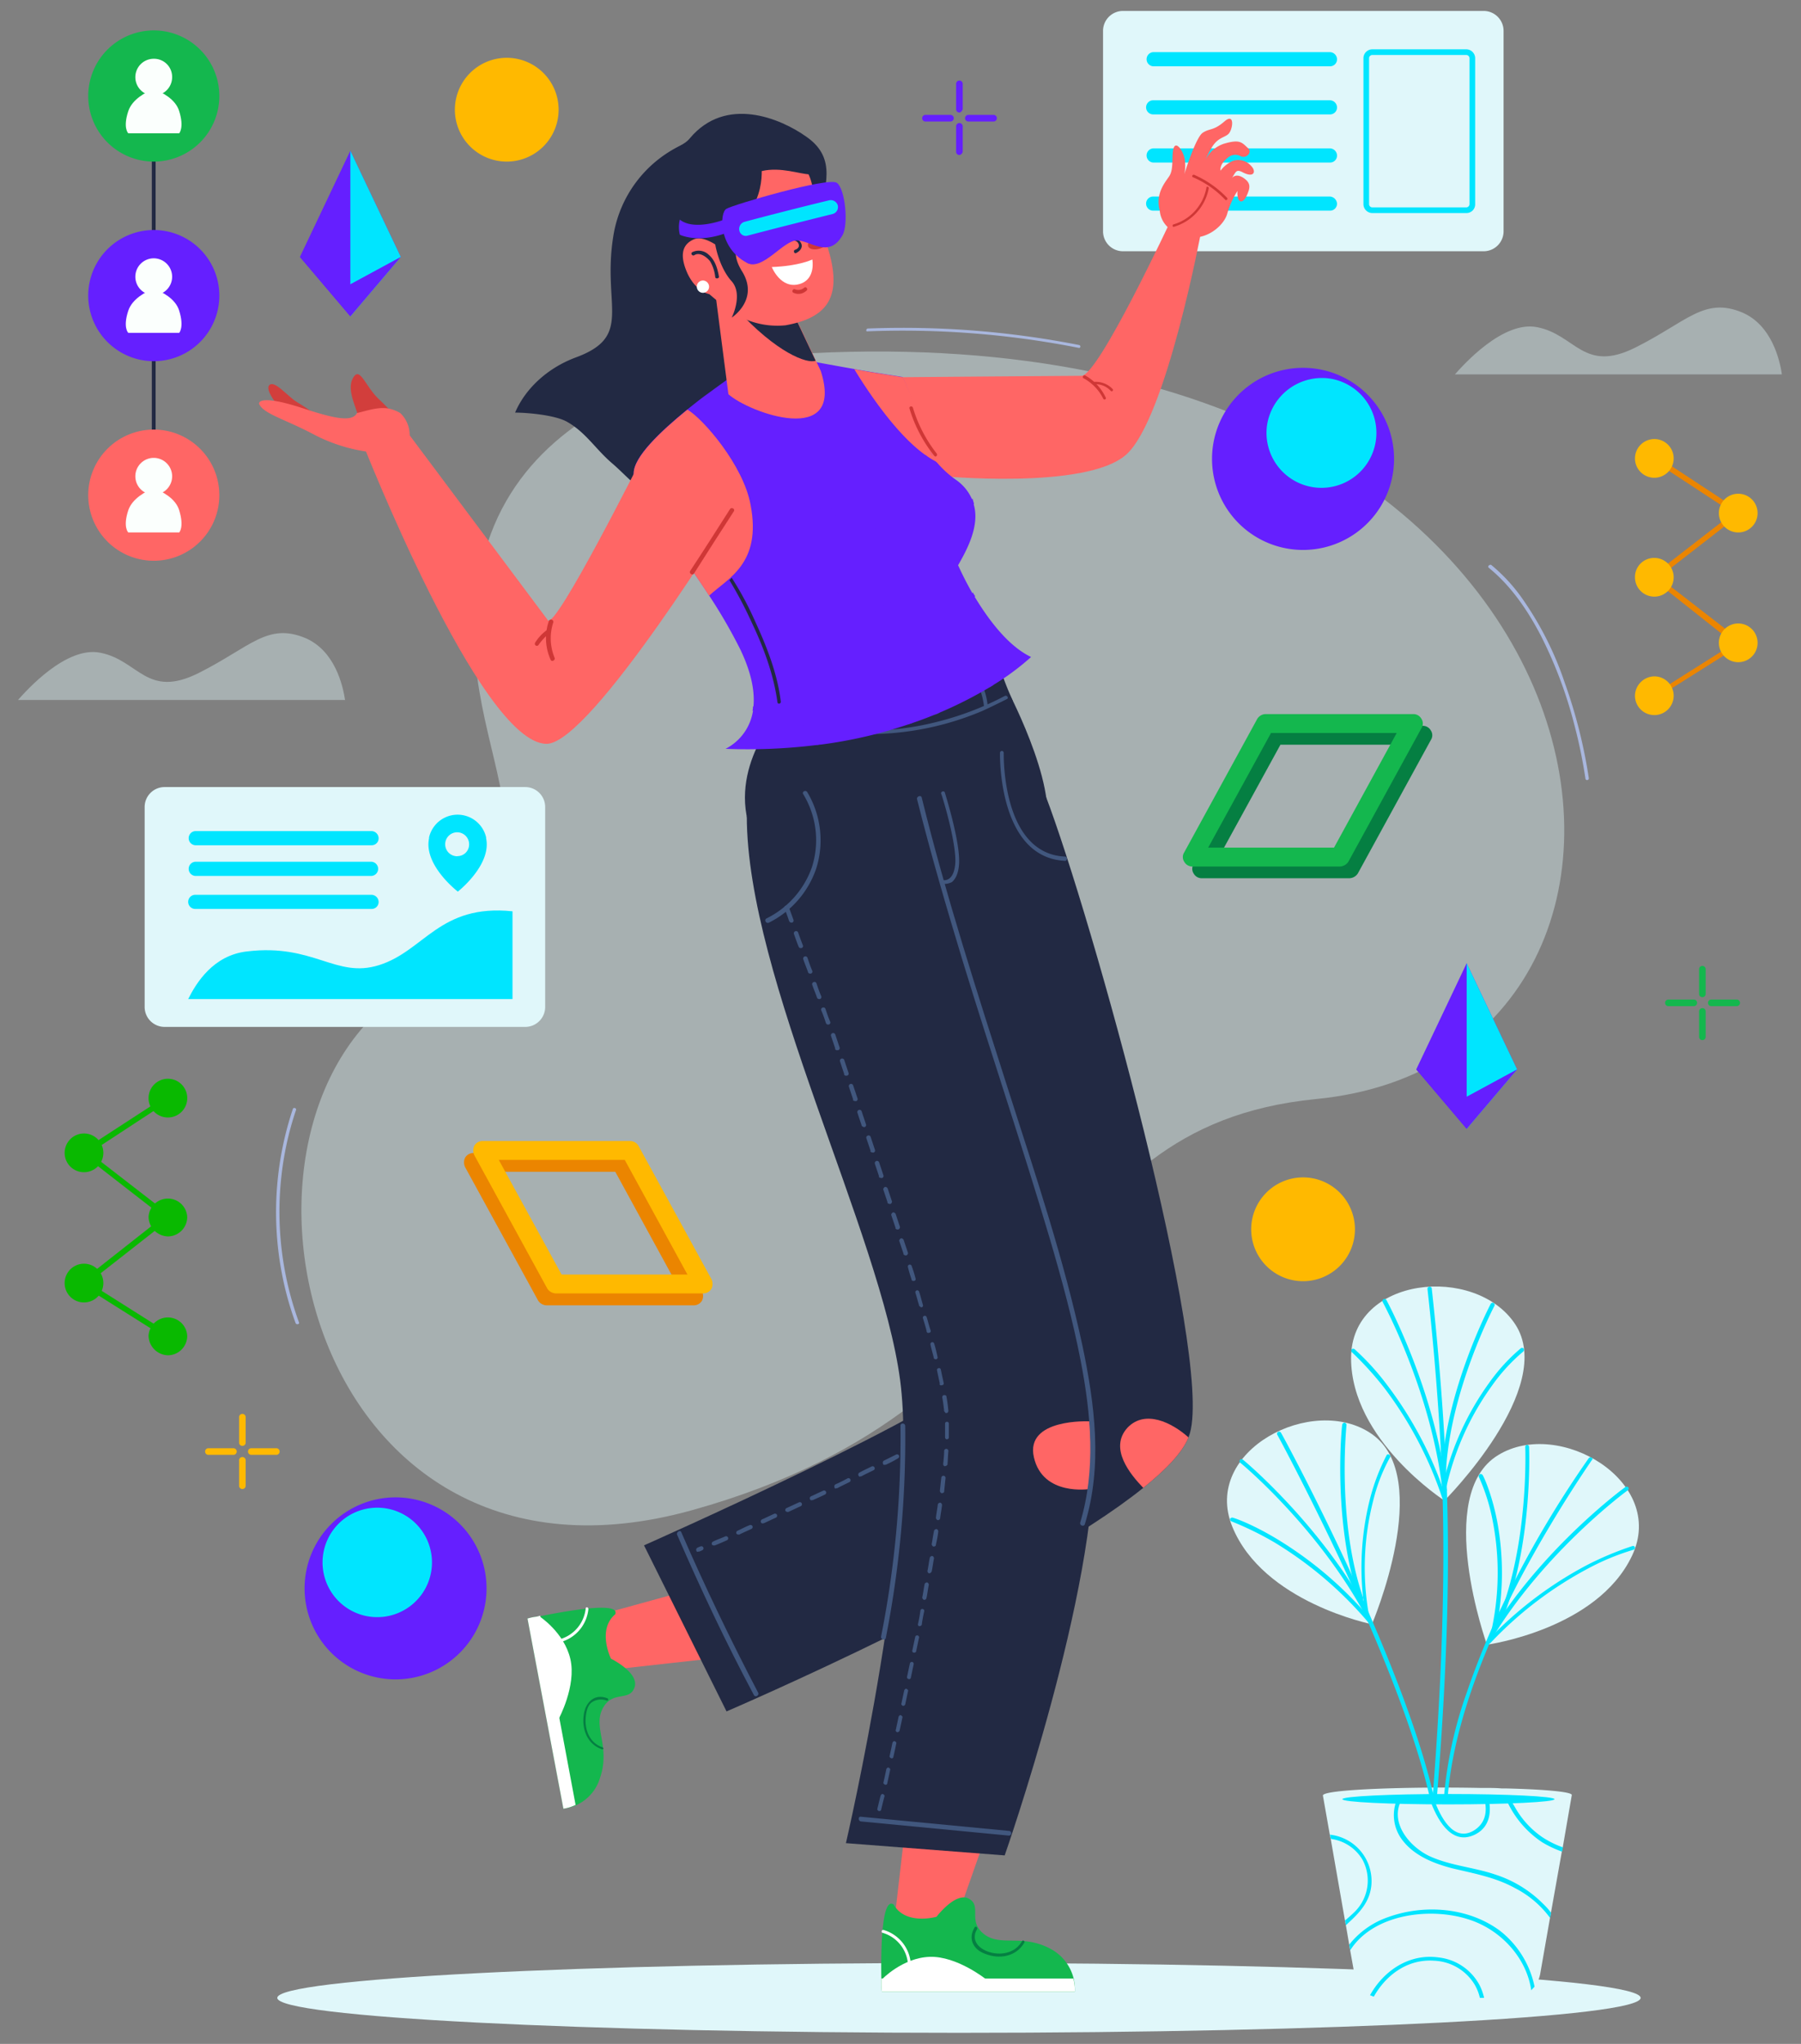 <?xml version="1.0" encoding="UTF-8"?>
<svg xmlns="http://www.w3.org/2000/svg" xmlns:xlink="http://www.w3.org/1999/xlink" id="Layer_1" data-name="Layer 1" viewBox="0 0 451.36 512">
  <rect x="0" y="0" width="451.36" height="512" fill="#808080" stroke="none"/>
  <defs>
    <clipPath id="clip-path">
      <rect x="4.51" y="2.78" width="442.1" height="506.44" style="fill:none"></rect>
    </clipPath>
  </defs>
  <g style="clip-path:url(#clip-path)">
    <path d="M371.82,62.94H281.44a5,5,0,0,1-5-5V7.74a5,5,0,0,1,5-5h90.38a5,5,0,0,1,5,5V57.86A5,5,0,0,1,371.82,62.94Z" style="fill:#e0f7fa"></path>
    <path d="M367.45,53.37H343.94a2.24,2.24,0,0,1-2.24-2.25V14.6a2.24,2.24,0,0,1,2.24-2.25h23.51a2.25,2.25,0,0,1,2.25,2.25V51.12A2.18,2.18,0,0,1,367.45,53.37Zm-23.51-39.6a.82.82,0,0,0-.83.83V51.12a.82.82,0,0,0,.83.83h23.51a.82.82,0,0,0,.83-.83V14.6a.82.82,0,0,0-.83-.83Z" style="fill:#00e5ff"></path>
    <path d="M333.31,13.06H289a1.78,1.78,0,0,0,0,3.55h44.31a1.74,1.74,0,0,0,1.77-1.77A1.82,1.82,0,0,0,333.31,13.06Z" style="fill:#00e5ff"></path>
    <path d="M333.31,25.12H289a1.77,1.77,0,1,0,0,3.54h44.31a1.74,1.74,0,0,0,1.77-1.77A1.82,1.82,0,0,0,333.31,25.12Z" style="fill:#00e5ff"></path>
    <path d="M333.31,37.17H289a1.78,1.78,0,0,0,0,3.55h44.31A1.74,1.74,0,0,0,335.08,39,1.82,1.82,0,0,0,333.31,37.17Z" style="fill:#00e5ff"></path>
    <path d="M333.31,49.23H289a1.77,1.77,0,1,0,0,3.54h44.31A1.74,1.74,0,0,0,335.08,51,1.91,1.91,0,0,0,333.31,49.23Z" style="fill:#00e5ff"></path>
    <path d="M240.33,509.22c94.35,0,170.84-3.92,170.84-8.75s-76.49-8.74-170.84-8.74-170.84,3.91-170.84,8.74S146,509.22,240.33,509.22Z" style="fill:#e0f7fa"></path>
    <g style="opacity:0.4">
      <path d="M203.35,88.47s-70.18.82-82.47,52.24C109.3,188.93,152.43,214.22,101,248.49S77.17,405.21,173.57,378.27s84.48-95.85,156.19-102.95C436.92,265,412.58,78.07,203.35,88.47Z" style="fill:#e0f7fa"></path>
    </g>
    <path d="M373.12,142.24c5.67,4.61,9.81,10.76,13.12,17.14a109.47,109.47,0,0,1,8.39,22.46,125.56,125.56,0,0,1,2.71,13.23c.12.59,1,.36.83-.23a127,127,0,0,0-6-23.76,82.29,82.29,0,0,0-10.51-20.92,42.36,42.36,0,0,0-7.92-8.63C373.36,141.3,372.65,141.89,373.12,142.24Z" style="fill:#a9b7de"></path>
    <path d="M73.39,277.81a81.55,81.55,0,0,0-2.6,41.95,77.94,77.94,0,0,0,3.3,11.7c.24.48,1.07.24.83-.23a80.89,80.89,0,0,1-3.66-41.72A77.87,77.87,0,0,1,74.21,278C74.33,277.57,73.5,277.33,73.39,277.81Z" style="fill:#a9b7de"></path>
    <path d="M217.41,83a227.44,227.44,0,0,1,52.93,4.14c.47.12.59-.59.11-.71a228.33,228.33,0,0,0-53-4.14C216.93,82.44,217.05,83.15,217.41,83Z" style="fill:#a9b7de"></path>
    <path d="M296.8,43.67s2.84-9.22,4.61-10.4,2.72-.47,5.43-2.83,2.13,2,1.07,3.07-2.84.83-4.49,3.9a26.08,26.08,0,0,0-1.3,2.6,7.92,7.92,0,0,1,4.6-4c4-1.18,4.49-.35,6,1.06a1.07,1.07,0,0,1,.12,1.66,1.6,1.6,0,0,1-2,.35,2.81,2.81,0,0,0-3.19.48c-2.13,1.65-1.77,3.19-1.77,3.19a7.81,7.81,0,0,1,3.19-2.48,4.3,4.3,0,0,1,4.49,1.3c1.3,1.3.82,3.07-2,1.65-1.77-.94-1.77-.24-2.84,1.42.24-.36,1.19-1.18,2.84-.12,2,1.3,1.77,2.48.94,4.37s-1.89,2-2.24.71a5,5,0,0,1-.12-1.77,21,21,0,0,0-2.6,5.79c-1.06,3.55-7.09,8.16-12.76,4.61a6.43,6.43,0,0,1-4.13-5.55c-1.18-4.26,1.53-7.21,2.36-8.51,1.3-1.89.47-5.44,1.18-7.21S297,38.47,297,40.72A9.91,9.91,0,0,1,296.8,43.67Z" style="fill:#ff6665"></path>
    <path d="M226.15,94.49s40.64-.35,44.89-.35,22.69-39.59,22.69-39.59l7.32,3.31s-8.74,47-18.78,56S235,119.2,235,119.2,221.66,106.9,226.15,94.49Z" style="fill:#ff6665"></path>
    <path d="M302.35,47a11.77,11.77,0,0,1-8.27,9.22c-.35.12-.23.71.12.59a12.41,12.41,0,0,0,8.74-9.69C302.94,46.75,302.35,46.63,302.35,47Z" style="fill:#cf3736"></path>
    <path d="M298.93,44.38a24.06,24.06,0,0,1,8.15,5.68c.24.23.71-.12.47-.48a25.52,25.52,0,0,0-8.27-5.79C298.93,43.67,298.57,44.15,298.93,44.38Z" style="fill:#cf3736"></path>
    <path d="M271.52,94.73a11.77,11.77,0,0,1,5,5.2c.24.36.83,0,.59-.35a12.37,12.37,0,0,0-5.2-5.56C271.52,93.9,271.16,94.49,271.52,94.73Z" style="fill:#cf3736"></path>
    <path d="M274,96.27a5.15,5.15,0,0,1,4.37,1.65.33.33,0,1,0,.47-.47A5.81,5.81,0,0,0,274,95.68C273.53,95.68,273.53,96.39,274,96.27Z" style="fill:#cf3736"></path>
    <path d="M142,105.6c4.73,2.6,7.21,6.86,11.34,10.4s6.5,7,11.58,8.51a51.49,51.49,0,0,0,9.81,1.78c10.86-10.88,17.6-37.94,16.3-48.81-1.42-11.35-20-41.25-20-41.25a30.48,30.48,0,0,0-17.36,23.16c-2.72,17.38,5.08,24.82-9.34,30.14-7.32,2.72-12.76,8-15.24,13.83C132.34,103.36,139.08,104,142,105.6Z" style="fill:#222943"></path>
    <path d="M221.78,174a74.8,74.8,0,0,1-16.19-.83c-3.31-.59-7.8-1.54-10.16-4.14-.94,3.55-1.89,7-2.72,9.58a3.25,3.25,0,0,0-.23.82c-.95,3.19-1.66,5.2-1.66,5.2A205.37,205.37,0,0,0,215,183.61q5.33-.54,10.64-1.42c3.42-.59,6.73-1.18,10-1.89s6.85-1.54,10.28-2.48c2.6-.71,5.31-1.42,7.91-2.25a80.1,80.1,0,0,1-3.42-8.86C242.22,172.38,231.23,173.8,221.78,174Z" style="fill:#222943"></path>
    <path d="M252.73,173.33s-25,12.76-57.06,4.72c0,0-13.59,14.31-7.33,30.62,8.51,22.33,58.13,21.62,72.54,1.41C267.26,201,252.73,173.33,252.73,173.33Z" style="fill:#222943"></path>
    <path d="M252.38,175.1c-2.13,1.06-4.26,2.13-6.38,3.07a74.48,74.48,0,0,1-7.21,2.6A73.33,73.33,0,0,1,215,183.85a77.74,77.74,0,0,1-22.56-4.14c.12-.24.12-.59.23-.83a75.66,75.66,0,0,0,32.85,3.67,72.26,72.26,0,0,0,10-1.9,74.75,74.75,0,0,0,16.19-6.26C252.38,174,252.85,174.86,252.38,175.1Z" style="fill:#41577e"></path>
    <path d="M244.58,170.61a16.51,16.51,0,0,1,2,6.14c.12.6.94.6.94,0a16,16,0,0,0-2.12-6.61C245.05,169.54,244.34,170,244.58,170.61Z" style="fill:#41577e"></path>
    <path d="M199.8,172a29.07,29.07,0,0,0-1.89,8.39.48.48,0,0,0,1,0,26.41,26.41,0,0,1,1.77-7.92C200.75,171.91,199.92,171.44,199.8,172Z" style="fill:#41577e"></path>
    <path d="M216.7,174.75a21.79,21.79,0,0,0-.71,7.8.47.47,0,0,0,.94,0,20.52,20.52,0,0,1,.71-7.57C217.76,174.39,216.82,174.15,216.7,174.75Z" style="fill:#41577e"></path>
    <path d="M231.7,176.87a2.31,2.31,0,1,0,2.13-2.48A2.45,2.45,0,0,0,231.7,176.87Z" style="fill:#41577e"></path>
    <path d="M178.18,396.82l-32.25,8.87-.83,13.47,41.47-4.61Z" style="fill:#ff6665"></path>
    <path d="M141.2,453.08l-9-47.63a12.42,12.42,0,0,1,2.25-.47,2.87,2.87,0,0,1,.94-.12c6.5-1.3,20.21-3.78,18.79-.47-4.61,3.9-1.06,11.11-1.06,11.11s7.2,3.54,5.9,7.21-5.55.59-8,5.31c-1.89,3.67.35,7.33.23,12.3a14.89,14.89,0,0,1-.82,4.84,10.89,10.89,0,0,1-9.22,7.92Z" style="fill:#14b74e"></path>
    <path d="M152.19,425.42c-3.31-1.3-5.55,1.19-5.91,4.26-.47,3.54.95,7.33,4.61,8.51.35.12.47-.36.12-.47-3.07-1.07-4.37-4-4.25-7.1.11-1.41.35-3.42,1.65-4.25a4.06,4.06,0,0,1,3.66-.36A.3.3,0,0,0,152.19,425.42Z" style="fill:#057f42"></path>
    <path d="M147.46,403.09a9.54,9.54,0,0,1-7.56,8.39c-.47.12-.59-.59-.12-.71a9,9,0,0,0,7-7.8C146.76,402.5,147.46,402.5,147.46,403.09Z" style="fill:#fff"></path>
    <path d="M141.2,453.08l-9-47.63a12.42,12.42,0,0,1,2.25-.47l.94-.24,8.86,47.39A10.24,10.24,0,0,1,141.2,453.08Z" style="fill:#fff"></path>
    <path d="M140,430.62s4.49-8.27,2.95-15-7.79-10.75-7.79-10.75Z" style="fill:#fff"></path>
    <path d="M298.22,359l-.36,1.07c-1.53,3.78-5.55,8-11.34,12.64-29.65,23.88-104.44,56-104.44,56l-20.68-41.6s79-35,84.95-44.44-29.18-121-29.18-121L262,199.21C273.64,229.7,303.89,338.91,298.22,359Z" style="fill:#222943"></path>
    <path d="M297.86,360.07c-1.53,3.78-5.55,8-11.34,12.64-3.19-3.31-8.74-9.93-3.9-15.13C287,353.09,293.61,356.28,297.86,360.07Z" style="fill:#ff6665"></path>
    <path d="M236.66,221.43h-.47a.45.45,0,0,1-.35-.59.46.46,0,0,1,.59-.36A2.1,2.1,0,0,0,238,220c.83-.71,1.3-2,1.42-3.9.24-5.32-3.42-17.14-3.54-17.25a.45.45,0,0,1,.35-.59.44.44,0,0,1,.59.35c.12.47,3.78,12,3.55,17.61-.12,2.24-.71,3.78-1.78,4.73A4.41,4.41,0,0,1,236.66,221.43Z" style="fill:#41577e"></path>
    <path d="M266.91,215.64c-16.89-.83-16.3-26.83-16.3-27.07a.51.51,0,0,1,.47-.47.51.51,0,0,1,.47.47c0,.24-.59,25.3,15.36,26a.5.5,0,0,1,.47.47C267.38,215.4,267.26,215.64,266.91,215.64Z" style="fill:#41577e"></path>
    <path d="M174.52,388.43a.56.56,0,0,1,.24-.71,5.59,5.59,0,0,1,.82-.35.53.53,0,0,1,.48.94,6.2,6.2,0,0,1-.83.36H175A.3.3,0,0,1,174.52,388.43Zm3.9-1.54a.56.56,0,0,1,.23-.7c.95-.48,2-.83,3.08-1.31a.53.53,0,1,1,.47.95c-1.06.47-2.13.95-3.07,1.3h-.24C178.65,387.13,178.42,387,178.42,386.89Zm6.14-2.71a.56.56,0,0,1,.24-.71c1.06-.48,2-1,3.07-1.42a.57.57,0,0,1,.71.23.56.56,0,0,1-.24.71c-1.06.48-2.12.95-3.07,1.42H185A.64.64,0,0,1,184.56,384.18Zm6.14-2.84a.58.58,0,0,1,.24-.71c1.06-.47,2-.94,3.07-1.42a.56.56,0,0,1,.71.24.57.57,0,0,1-.23.71c-1.07.47-2,.94-3.08,1.42h-.23C191.06,381.69,190.82,381.58,190.7,381.34Zm6.15-2.84a.57.57,0,0,1,.23-.71c1.07-.47,2-.94,3.08-1.41a.53.53,0,1,1,.47.94c-1.06.47-2,.95-3.07,1.42h-.24A.88.88,0,0,1,196.85,378.5Zm6.14-2.95a.56.56,0,0,1,.24-.71c1.06-.47,2-.95,3.07-1.42a.53.53,0,0,1,.47.95c-.94.47-2,.94-3.07,1.41h-.24C203.23,375.9,203.11,375.78,203,375.55Zm6.15-3a.57.57,0,0,1,.23-.71c1.07-.47,2-.94,3.07-1.53a.53.53,0,0,1,.48.94c-.95.48-2,.95-3.08,1.54h-.23C209.37,373,209.14,372.83,209.14,372.59Zm6-2.95a.56.56,0,0,1,.24-.71c1.06-.59,2.12-1.06,3.07-1.54a.53.53,0,1,1,.47.95c-.94.47-2,.94-3.07,1.53h-.24C215.52,370,215.28,369.87,215.16,369.64Zm6.14-3a.58.58,0,0,1,.24-.71l3.07-1.53a.56.56,0,0,1,.71.24.56.56,0,0,1-.23.7S224,366,222,366.92h-.23C221.54,367,221.3,366.92,221.3,366.68Z" style="fill:#41577e"></path>
    <path d="M170.74,383.82c5.91,13.59,12.4,27.07,19.26,40.19.35.7-.71,1.3-1.07.59-7-13.12-13.35-26.6-19.25-40.19C169.44,383.82,170.5,383.11,170.74,383.82Z" style="fill:#41577e"></path>
    <path d="M227.33,453.67l-3.66,31.68,13.23,3.42,10.52-29.9Z" style="fill:#ff6665"></path>
    <path d="M269.39,498.94H221a14.14,14.14,0,0,1-.12-2.25v-1.06c-.12-6.62,0-20.57,3.07-18.56,3,5.32,10.76,3.08,10.76,3.08s4.84-6.39,8.15-4.5-.47,5.56,3.78,8.87c3.19,2.48,7.32,1.06,12,2a16.53,16.53,0,0,1,4.61,1.65,11.53,11.53,0,0,1,5.79,7.33A12.13,12.13,0,0,1,269.39,498.94Z" style="fill:#14b74e"></path>
    <path d="M244.23,482.86c-1.66,2.72-.36,5.44,2.48,6.5,3.66,1.54,7.91.83,10-2.71.24-.36-.35-.83-.59-.36-1.54,2.72-4.73,3.55-7.68,2.84s-5.32-3-3.55-5.91C245.05,482.75,244.46,482.39,244.23,482.86Z" style="fill:#057f42"></path>
    <path d="M221.42,483.45a9.52,9.52,0,0,1,6.86,9,.36.36,0,0,1-.71,0,8.85,8.85,0,0,0-6.38-8.28C220.72,484.05,221,483.34,221.42,483.45Z" style="fill:#fff"></path>
    <path d="M269.39,498.94H221a14.14,14.14,0,0,1-.12-2.25v-1.06H269A11.22,11.22,0,0,1,269.39,498.94Z" style="fill:#fff"></path>
    <path d="M247.18,495.86s-7.33-5.9-14.18-5.67S221,495.86,221,495.86Z" style="fill:#fff"></path>
    <path d="M232.06,214.58s40.88,111.68,42.06,147.49-22.33,102.71-22.33,102.71L212,461.71s18.43-79.19,13.59-115.95S187.16,245,187.16,204.41Z" style="fill:#222943"></path>
    <path d="M273.05,356.05s-16.18-.83-13.94,9S273.05,373,273.05,373,273.76,362.07,273.05,356.05Z" style="fill:#ff6665"></path>
    <path d="M226.86,357.23A258.16,258.16,0,0,1,222,410.3c-.11.71-1.3.47-1.18-.36a255.8,255.8,0,0,0,4.85-52.83C225.68,356.4,226.86,356.4,226.86,357.23Z" style="fill:#41577e"></path>
    <path d="M220.24,453.67c-.23-.12-.47-.35-.35-.59.23-.95.47-2,.82-3.31.12-.24.36-.47.59-.35s.48.35.36.59c-.36,1.3-.59,2.36-.83,3.31,0,.23-.23.35-.47.35Zm1.54-6.62c-.24-.12-.48-.35-.36-.59.24-1.06.48-2.13.71-3.31.12-.23.36-.47.59-.35s.48.35.36.59c-.24,1.18-.48,2.24-.71,3.31a.41.41,0,0,1-.59.35Zm1.53-6.62c-.23-.11-.47-.35-.35-.59.24-1.06.47-2.12.71-3.31.12-.23.35-.47.59-.35s.47.35.35.59c-.23,1.18-.47,2.25-.71,3.31a.41.41,0,0,1-.59.35Zm1.54-6.5c-.24-.11-.47-.35-.35-.59.23-1.06.47-2.13.7-3.31.12-.23.36-.47.59-.35s.48.35.36.59c-.24,1.18-.47,2.24-.71,3.31A.74.74,0,0,1,224.85,433.93Zm1.42-6.61c-.24-.12-.48-.36-.36-.6.24-1.06.47-2.24.71-3.31.12-.23.36-.47.59-.35s.47.35.36.59c-.24,1.06-.48,2.25-.71,3.31C226.86,427.08,226.62,427.32,226.27,427.32Zm1.41-6.74a.45.45,0,0,1-.35-.59c.24-1.07.47-2.25.71-3.31a.48.48,0,1,1,.94.23c-.23,1.07-.47,2.25-.7,3.31a.42.42,0,0,1-.6.36ZM229,414a.45.45,0,0,1-.35-.59c.24-1.06.47-2.25.71-3.31a.49.49,0,1,1,.94.24c-.23,1.06-.47,2.24-.7,3.31,0,.23-.24.35-.6.35Zm1.42-6.62a.45.45,0,0,1-.35-.59c.23-1.06.47-2.25.59-3.31a.49.49,0,1,1,.94.24c-.23,1.06-.47,2.24-.59,3.31A.64.64,0,0,1,230.4,407.34Zm1.18-6.62c-.23,0-.47-.35-.47-.59.24-1.06.36-2.24.59-3.31,0-.23.36-.47.59-.47s.47.35.47.59c-.23,1.06-.35,2.25-.59,3.31a.53.53,0,0,1-.59.47Zm1.3-6.62c-.23,0-.47-.35-.47-.59.24-1.06.35-2.24.59-3.31,0-.23.36-.47.59-.47s.47.36.47.59c-.23,1.07-.35,2.25-.59,3.31C233.36,393.87,233.24,394.1,232.88,394.1Zm1.07-6.73c-.24,0-.48-.36-.48-.59.24-1.19.36-2.25.59-3.31,0-.24.36-.48.6-.48s.47.36.47.59c-.12,1.07-.36,2.25-.59,3.31,0,.36-.24.48-.59.48Zm1.06-6.62c-.24,0-.47-.36-.47-.59.12-1.18.35-2.25.47-3.31,0-.24.35-.47.59-.47s.47.35.47.59c-.11,1.06-.35,2.24-.47,3.31a.55.55,0,0,1-.59.47Zm1-6.74c-.24,0-.48-.35-.48-.59.12-1.18.24-2.24.36-3.31a.53.53,0,0,1,.59-.47.54.54,0,0,1,.47.59c-.12,1.06-.24,2.25-.35,3.43,0,.12-.24.35-.59.35Zm.82-6.74a.54.54,0,0,1-.47-.59c.12-1.18.24-2.36.24-3.31a.54.54,0,0,1,.59-.47.55.55,0,0,1,.47.59c-.12,1.07-.12,2.25-.24,3.43C237.37,367,237.14,367.27,236.78,367.27Zm.47-6.73a.55.55,0,0,1-.47-.59v-3.43a.48.48,0,0,1,.95,0V360C237.85,360.3,237.61,360.54,237.25,360.54Zm-.7-7.21c-.12-.95-.24-2.13-.48-3.31,0-.24.12-.59.48-.59s.59.12.59.47c.23,1.18.35,2.36.47,3.43,0,.23-.12.59-.47.59H237A2,2,0,0,1,236.55,353.33Zm-1.07-6.74c-.23-1.06-.47-2.13-.71-3.31a.46.46,0,0,1,.36-.59.45.45,0,0,1,.59.36c.24,1.18.47,2.24.71,3.31a.45.45,0,0,1-.36.59H236A.36.36,0,0,1,235.48,346.59Zm-1.53-6.5c-.24-1.06-.59-2.13-.83-3.31a.48.48,0,1,1,.94-.23c.36,1.18.6,2.24.83,3.31a.45.45,0,0,1-.35.59h-.12C234.18,340.45,234,340.33,234,340.09Zm-1.78-6.62c-.23-1.06-.59-2.12-.94-3.31a.48.48,0,1,1,.94-.23c.36,1.06.59,2.24,1,3.31a.45.45,0,0,1-.36.59h-.11C232.41,334,232.29,333.71,232.17,333.47Zm-1.89-6.5c-.35-1.06-.59-2.12-.94-3.19a.48.48,0,1,1,.94-.23c.36,1.06.6,2.12.95,3.3a.46.46,0,0,1-.35.6h-.12C230.64,327.33,230.4,327.21,230.28,327Zm-1.89-6.5a32,32,0,0,1-.94-3.19.49.49,0,0,1,.94-.24,32.31,32.31,0,0,1,1,3.2.45.45,0,0,1-.36.59h-.11C228.63,320.94,228.51,320.71,228.39,320.47Zm-2-6.38c-.35-1.06-.7-2.13-1.06-3.19-.12-.24.12-.59.36-.71s.59.12.7.35c.36,1.07.71,2.13,1.07,3.19.12.24-.12.6-.36.71H227A.65.65,0,0,1,226.38,314.09Zm-2-6.5c-.36-1.06-.71-2.13-1.07-3.19-.11-.24.12-.59.36-.71s.59.12.71.35c.35,1.07.71,2.13,1.06,3.19.12.24-.12.6-.35.71H225A.54.54,0,0,1,224.38,307.59Zm-2-6.38c-.36-1.07-.71-2.13-1.07-3.19-.11-.24.12-.6.36-.71s.59.11.71.35l1.06,3.19c.12.24-.12.59-.35.71H223C222.6,301.56,222.37,301.33,222.37,301.21Zm-2.13-6.5c-.35-1.07-.71-2.13-1.06-3.19a.56.56,0,1,1,1.06-.36c.36,1.07.71,2.13,1.06,3.19a.53.53,0,0,1-.35.71h-.12C220.48,295.06,220.24,294.94,220.24,294.71Zm-2.12-6.39c-.36-1.06-.71-2.12-1.07-3.19a.53.53,0,0,1,.36-.71.53.53,0,0,1,.71.36c.35,1.06.7,2.13,1.06,3.19a.53.53,0,0,1-.36.71h-.11C218.35,288.68,218.12,288.56,218.12,288.32Zm-2.25-6.38c-.35-1.06-.71-2.12-1.06-3.19a.56.56,0,1,1,1.06-.35c.35,1.06.71,2.12,1.06,3.19a.53.53,0,0,1-.35.71h-.12C216.22,282.3,216,282.06,215.87,281.94Zm-2.13-6.5-1.06-3.19a.56.56,0,1,1,1.06-.35c.36,1.06.71,2.12,1.07,3.19a.53.53,0,0,1-.36.71h-.12C214,275.8,213.74,275.68,213.74,275.44Zm-2.24-6.38c-.36-1.06-.71-2.13-1.06-3.19a.56.56,0,1,1,1.06-.36c.35,1.07.71,2.13,1.06,3.2a.52.52,0,0,1-.35.7h-.12A.54.54,0,0,1,211.5,269.06Zm-2.25-6.38c-.35-1.07-.71-2.13-1.06-3.19a.56.56,0,1,1,1.06-.36c.36,1.07.71,2.13,1.07,3.19a.53.53,0,0,1-.36.71h-.12A.55.55,0,0,1,209.25,262.68ZM207,256.3c-.35-1.07-.71-2.13-1.18-3.2a.52.52,0,0,1,.35-.7.53.53,0,0,1,.71.35c.36,1.06.71,2.13,1.18,3.19a.53.53,0,0,1-.35.71h-.12A.55.55,0,0,1,207,256.3Zm-2.25-6.39c-.35-1.06-.82-2.12-1.18-3.19a.53.53,0,0,1,.36-.71.53.53,0,0,1,.71.36c.35,1.06.71,2.12,1.18,3.19a.53.53,0,0,1-.36.71h-.11A.55.55,0,0,1,204.76,249.91Zm-2.24-6.38c-.36-1.06-.83-2.13-1.18-3.19a.56.56,0,1,1,1.06-.35c.36,1.06.71,2.12,1.18,3.19a.53.53,0,0,1-.35.71h-.12C202.76,243.89,202.52,243.77,202.52,243.53Zm-2.36-6.38c-.48-1.18-.83-2.25-1.18-3.19a.56.56,0,0,1,1.06-.36c.35,1,.71,2,1.18,3.19a.52.52,0,0,1-.35.71h-.24C200.39,237.5,200.28,237.39,200.16,237.15Zm-2.37-6.38c-.71-2.13-1.18-3.19-1.18-3.19a.52.52,0,0,1,.36-.71.53.53,0,0,1,.71.35s.47,1.18,1.18,3.19a.53.53,0,0,1-.36.71h-.23A.65.65,0,0,1,197.79,230.77Z" style="fill:#41577e"></path>
    <path d="M202.28,198.38a23.44,23.44,0,0,1,2.25,19.27,23.69,23.69,0,0,1-11.82,13.47c-.71.36-1.3-.71-.59-1.06a22.73,22.73,0,0,0,11.34-12.77A22.19,22.19,0,0,0,201.34,199C200.87,198.38,201.81,197.79,202.28,198.38Z" style="fill:#41577e"></path>
    <path d="M252.85,459.82l-37.1-3.55c-.71-.12-.71-1.3,0-1.18l37.1,3.55A.59.59,0,0,1,252.85,459.82Z" style="fill:#41577e"></path>
    <path d="M231,199.8c6.15,24.94,14.06,49.29,21.86,73.75,6.73,21,13.82,42.08,18.43,63.59,3.07,14.65,5.08,30,.59,44.67-.23.71-1.3.36-1.18-.35,4-13.24,2.72-27.3.12-40.66-2-10.28-4.73-20.33-7.68-30.37-6.85-23.17-14.65-46.1-21.74-69.26-4.13-13.59-8.15-27.3-11.58-41C229.69,199.45,230.88,199.09,231,199.8Z" style="fill:#41577e"></path>
    <path d="M258.4,164.58a62.24,62.24,0,0,1-9.45,7c-.35.24-.59.36-.94.59a102.3,102.3,0,0,1-19.5,9l-1.06.35a113.91,113.91,0,0,1-21.74,5c-.35,0-.71.11-1.06.11a140.84,140.84,0,0,1-22.81.95,12.88,12.88,0,0,0,6.86-9.46,3.17,3.17,0,0,0,.12-1.06c.35-3.66-.36-8.27-3.31-14.42a129.91,129.91,0,0,0-7.8-13.47c-9-13.83-18.9-25.65-18.9-30.61,0-4.14,6.73-10.52,13.47-16,1.77-1.42,3.54-2.84,5.19-4,4.49-3.31,7.92-5.67,7.92-5.67l16.19-2.72s5.67,1.07,12.4,2.25c.24,0,.36.12.59.12,3.9.7,8,1.3,11.58,1.89.24.35,2.83,5.55,4.84,14.18a44.48,44.48,0,0,1,.95,4.61v.35c0,.24.12.36.12.59v.12c.23,1.07.35,2.13.47,3.19a78.22,78.22,0,0,0,3.19,13c.12.36.24.71.35,1,1.07,3.19,2.49,6.62,3.9,9.81,1.07,2.36,2.25,4.73,3.55,7a5.79,5.79,0,0,0,.59.95C248.36,156.31,253.2,162.1,258.4,164.58Z" style="fill:#651fff"></path>
    <path d="M240.21,141.42c-.71,1.3-1.42,2.24-1.77,3-.83,1.54-2.25-4.61-3.67-12.29-.11-.36-.11-.71-.23-1.07-1.06-5.67-2-12-2.72-16.54a.68.68,0,0,0-.12-.47,1,1,0,0,0-.12-.59c-.35-2.13-.59-3.91-.7-4.73v-.24a13.68,13.68,0,0,0,2,4.73c.24.35.36.59.6.94a9.15,9.15,0,0,0,1.41,1.78,25.55,25.55,0,0,0,4.85,4.37,11.46,11.46,0,0,1,3.9,4.85c.11.35.23.71.35,1.06C245.64,131.49,242.45,137.52,240.21,141.42Z" style="fill:#651fff"></path>
    <path d="M188.58,97.8c-.59,7.8-2.36,19.86-12.41,20.45-.59,0-.59,1.06,0,1.06a12.64,12.64,0,0,0,9.93-6.5c2.72-4.49,3.07-9.92,3.54-15C189.64,97.1,188.7,97.1,188.58,97.8Z" style="fill:#651fff"></path>
    <path d="M233.71,114.11l-1.42.36a.43.43,0,0,0-.35.12c-.36.11-.59.11-.95.23-4.37,1.18-8.62,1.89-13.23,1.07A26,26,0,0,1,199,101.35c-.24-.59.59-1.06.82-.47a24.69,24.69,0,0,0,20.92,14.3c3.78.23,7.32-.83,11-1.66a.47.47,0,0,0,.36-.11c.35-.12.59-.12.94-.24A7,7,0,0,1,233.71,114.11Z" style="fill:#651fff"></path>
    <path d="M176.88,134.8a17.21,17.21,0,0,1,13.71,24.82c-.24.59.59,1.06.82.47a18.19,18.19,0,0,0-14.65-26.36C176.29,133.62,176.29,134.68,176.88,134.8Z" style="fill:#651fff"></path>
    <path d="M244.11,126.17a20.6,20.6,0,0,1-7.45,5.2c-.11,0-.23.12-.47.12-.47.23-1.06.35-1.53.59-8.63,2.72-17.84.23-26-3.19-8.38-3.55-19.61-8.28-27.52-1.18a.5.5,0,1,1-.71-.71c3.31-3.08,7.79-4.14,12.28-4,9.81.47,18.2,6.74,27.77,8.51a29.87,29.87,0,0,0,14.06-.71c.47-.12.94-.36,1.42-.47a19.92,19.92,0,0,0,7.79-5.44A9.74,9.74,0,0,0,244.11,126.17Z" style="fill:#651fff"></path>
    <path d="M249,171.55c-.35.24-.59.36-.94.59a17.21,17.21,0,0,1-4.26-23.75,7.39,7.39,0,0,0,.59.94,16.64,16.64,0,0,0-1.77,13.6A15.94,15.94,0,0,0,249,171.55Z" style="fill:#651fff"></path>
    <path d="M228.51,181.13l-1.06.35a17.46,17.46,0,0,0-5.2-13.94c-7.68-7.57-19.38-7.21-28.12-1.78-.59.36-1.06-.59-.47-.82a26.55,26.55,0,0,1,14.53-4.14c8,.12,15.95,4.84,19.14,12.41A17.6,17.6,0,0,1,228.51,181.13Z" style="fill:#651fff"></path>
    <path d="M205.71,186.45c-.35,0-.71.11-1.06.11a14.49,14.49,0,0,0-5.56-6.38,14.88,14.88,0,0,0-10.51-2.13,3.17,3.17,0,0,0,.12-1.06,16.75,16.75,0,0,1,10.87,2.25A15.8,15.8,0,0,1,205.71,186.45Z" style="fill:#651fff"></path>
    <path d="M215.4,137.75c-4.49.95-8.27,5.32-6.85,10.05s7.56,6,11.93,5.2,7.8-4.73,6.5-9.34c-1.42-5.08-6.62-6.5-11.35-5.91-.59.12-.59,1.07,0,1.07,3.9-.48,8,.11,9.93,3.9,2,4-.59,8.15-4.84,9.21-3.79.95-9.69.12-11.11-4.13s2.13-8.16,6.14-9.1C216.34,138.58,216.11,137.63,215.4,137.75Z" style="fill:#651fff"></path>
    <path d="M235.13,115.89a18.19,18.19,0,0,1-2.84-1.66c-.11-.12-.23-.23-.35-.23-7.21-5.09-14.3-15.72-17.84-21.51.23,0,.35.11.59.11,3.9.71,8,1.3,11.58,1.9a66,66,0,0,1,5,14.18v-.36C231.23,109.27,231.94,112.22,235.13,115.89Z" style="fill:#ff6665"></path>
    <path d="M227.92,102.3a35.09,35.09,0,0,0,6.26,11.93c.36.36.83-.12.59-.59a35.15,35.15,0,0,1-6-11.58C228.51,101.59,227.8,101.82,227.92,102.3Z" style="fill:#cf3736"></path>
    <path d="M177.71,149.22c-9-13.83-18.9-25.65-18.9-30.61,0-4.14,6.73-10.52,13.47-16,3.89,2.25,14.05,13.95,15.83,23.87C190.94,141.18,182.44,144.84,177.71,149.22Z" style="fill:#ff6665"></path>
    <path d="M168.73,135.27a78.11,78.11,0,0,1,11.58-2.6c.59-.12.35-1.06-.24-.95a96.92,96.92,0,0,0-11.58,2.6C167.9,134.44,168.14,135.51,168.73,135.27Z" style="fill:#cf3736"></path>
    <path d="M183.14,85.87s-2.95-7.8-14.17-13S155,49.46,165.78,39.66c2.71-2.49,5.79-3.31,7.09-5,9-10.75,22.68-5.08,29.3-.35,7.91,5.55,4.13,12.76,3.66,19.26C205.59,60,183.14,85.87,183.14,85.87Z" style="fill:#222943"></path>
    <path d="M182.55,98.75c5.08,4.61,29.3,13.47,23.16-5.79l-3.07-6.5-3.31-7.09-2.36-5-18.2-4.84Z" style="fill:#ff6665"></path>
    <path d="M184.56,77.36c10,11,17.72,13.83,19.85,13L199.33,79.6Z" style="fill:#222943"></path>
    <path d="M172.87,67.55c2.83,4.73,4.72,6.14,9.92,10.16a20.57,20.57,0,0,0,14.06,3.78c11.11-2,15-7.68,9.69-22.1-3.19-8.86-2-14.65-5.32-17.61-.24-.12-.35-.23-.59-.35a20.79,20.79,0,0,0-15.71-2C158.45,46,168.73,60.69,172.87,67.55Z" style="fill:#ff6665"></path>
    <path d="M191.41,60.57a2.2,2.2,0,0,1,3,.24.5.5,0,0,0,.71-.71,3.13,3.13,0,0,0-4.37-.23A.5.5,0,1,0,191.41,60.57Z" style="fill:#222943"></path>
    <path d="M200.39,58.68a1.33,1.33,0,0,1,1.66-1.18c.59.12.94-.83.23-.94a2.39,2.39,0,0,0-2.83,2.24C199.33,59.39,200.28,59.39,200.39,58.68Z" style="fill:#222943"></path>
    <path d="M199.45,63.41c.59-.24,1.77-1.06,1.42-2.24a2.11,2.11,0,0,0-2.25-1.42l-.94-1.42c-.12-.12-.36-.24-.48-.12s-.23.36-.11.47l1.06,1.54c.12.12.23.24.35.12s1.3-.24,1.66.83-.95,1.41-.95,1.41c-.23.12-.23.24-.23.48S199.33,63.53,199.45,63.41Z" style="fill:#222943"></path>
    <path d="M198.27,37.29s8.27,3.67,6,6-16.3-7.45-22.92,9.1c-1.65,4.14,1.54,7.68-4.72,10.87s-7.8,2.72-10.4-2.72S167.43,40.84,181,37.29C194.84,33.63,198.27,37.29,198.27,37.29Z" style="fill:#222943"></path>
    <path d="M190.82,41.43s1.89,13.59-12,17.37S171.33,40.48,190.82,41.43Z" style="fill:#222943"></path>
    <path d="M171,50.17a13.44,13.44,0,0,1,6.38.95C178.54,55,184,64.83,179.72,67c-6.26,3.19-5.08,7.8-11-2.6-2.24-4-3.31-9.81-2.13-13.6C168,50.65,169.44,50.41,171,50.17Z" style="fill:#222943"></path>
    <path d="M202.05,72.87a2.9,2.9,0,0,1-3.19.47c-.59-.24-.12-1.18.47-.83a2.26,2.26,0,0,0,2.25-.47C202.05,71.68,202.64,72.51,202.05,72.87Z" style="fill:#cf3736"></path>
    <path d="M186.81,65.3c.23.83,1.65,1.07,3.07.59s2.48-1.42,2.24-2.24-1.65-1.07-3.07-.59S186.57,64.59,186.81,65.3Z" style="fill:#cf3736"></path>
    <path d="M202.52,61.64c.24.83,1.65,1.06,3.07.59a6.16,6.16,0,0,0,1.77-.95c-.23-.71-.47-1.3-.7-2v-.11a3.27,3.27,0,0,0-1.78.23C203.23,59.87,202.28,60.81,202.52,61.64Z" style="fill:#cf3736"></path>
    <path d="M192.36,54.9a2.19,2.19,0,0,0-2.6,1.77c-.12,1.19-2,1.3-1.89,0a4.17,4.17,0,0,1,4.61-3.78C193.54,53,193.66,54.9,192.36,54.9Z" style="fill:#222943"></path>
    <path d="M202.52,54.19c-.94-.71-2.24-1.65-3.43-.94S197,52.18,198,51.59c1.89-1.06,3.78-.23,5.44.95C204.53,53.13,203.58,54.9,202.52,54.19Z" style="fill:#222943"></path>
    <path d="M203.58,65s-3.3,1.65-10.16,1.89c0,0,2.25,5.67,7,4.25C204.53,69.91,203.58,65,203.58,65Z" style="fill:#fff"></path>
    <path d="M184.33,68.61a6.62,6.62,0,0,0-2.49-5.44c-2-1.77-5.67-4.25-8-3.19-3.54,1.54-3.07,5-1.65,8.28s4.84,7,9.21,5A5.19,5.19,0,0,0,184.33,68.61Z" style="fill:#ff6665"></path>
    <path d="M177.71,71.8a1.54,1.54,0,1,1-1.54-1.53A1.57,1.57,0,0,1,177.71,71.8Z" style="fill:#fff"></path>
    <path d="M179.25,69.44a9.63,9.63,0,0,0-1.3-4c-.83-1.06-2.6-2.36-3.9-1.54-.48.36-1.07-.35-.59-.71a3.61,3.61,0,0,1,4.13.6c1.66,1.41,2.25,3.54,2.6,5.55C180.19,69.79,179.36,69.91,179.25,69.44Z" style="fill:#222943"></path>
    <path d="M187.63,51.36s.12,3.42-2.36,8.62c-.94,1.89-1.65,4.26.71,8,4.37,7.09-2.6,11.58-2.6,11.58s3-5.91-.12-9.22c-3.9-4.37-5.79-14.41-2.95-16.07A50.93,50.93,0,0,1,187.63,51.36Z" style="fill:#222943"></path>
    <path d="M189.17,155.48a78.59,78.59,0,0,0-5.79-10.75c-.24.23-.35.47-.59.59a98.08,98.08,0,0,1,5.55,10.51c3,6.27,5.56,13.12,6.5,20.1.12.59.95.35.83-.24C194.84,168.72,192.12,161.86,189.17,155.48Z" style="fill:#222943"></path>
    <path d="M160.93,114.59s-21.74,43.25-23.63,40.77l-38-50.82-8.74,5.67s29.77,76.12,46.43,76.12c11.1,0,47.38-59.1,47.38-59.1Z" style="fill:#ff6665"></path>
    <path d="M97.37,103.83a10.53,10.53,0,0,1,1.77.47c-1.18-1.3-2.6-2.83-4.13-4.25-3.55-3.31-4.85-8.63-6.62-5.2-1.65,3.19,1.42,8,1.42,10.05C92.29,104.3,94.77,103.36,97.37,103.83Z" style="fill:#d23e3c"></path>
    <path d="M70.79,103s-4.61-5.08-3.31-6.5,4.61,2.84,7,4.26,8.27,5.55,8.27,5.55Z" style="fill:#d23e3c"></path>
    <path d="M100.32,103.48a9.16,9.16,0,0,0-3.19-1.18c-2.6-.36-5.19.59-7.68,1.18-1.18,2.36-5.9,1.3-13.46-1.18-10.4-3.43-11.35-1.66-11-1,1.3,2.48,6.38,3.66,13.94,7.68a41.47,41.47,0,0,0,21.74,4.49s2.12-.71,2-4.37A7.6,7.6,0,0,0,100.32,103.48Z" style="fill:#ff6665"></path>
    <path d="M173.93,143.66c3.31-5.2,6.61-10.4,10-15.6.36-.59-.59-1.06-.94-.59-3.31,5.2-6.62,10.4-10.05,15.6C172.63,143.66,173.57,144.25,173.93,143.66Z" style="fill:#cf3736"></path>
    <path d="M137.54,155.6a13.1,13.1,0,0,0,.47,9.69c.24.59,1.18.12,1-.47a12.77,12.77,0,0,1-.36-8.87A.56.56,0,0,0,137.54,155.6Z" style="fill:#cf3736"></path>
    <path d="M136.83,158a11,11,0,0,0-2.72,3,.51.51,0,0,0,.83.59,13.68,13.68,0,0,1,2.48-2.72C138,158.44,137.42,157.61,136.83,158Z" style="fill:#cf3736"></path>
    <path d="M182.08,52.3c-1.77.83-2.13,9.81,5.2,13.59,3.9,2,9.1-5.79,12.52-5.67s8,4.61,11.34-1.3c1.54-2.6.71-11.58-1.41-13.12S183.5,51.36,182.08,52.3Z" style="fill:#651fff"></path>
    <path d="M181.14,55.14s-7.21,2.72-10.76-.12a7.82,7.82,0,0,0,0,3.78s4.49,2.25,11.7-.47Z" style="fill:#651fff"></path>
    <path d="M186.45,55.61c3.9-1.06,13.94-3.66,21.39-5.44A1.84,1.84,0,0,1,210,51.59v.12a1.78,1.78,0,0,1-1.3,1.89c-3.78.95-13.82,3.43-21.38,5.44a1.63,1.63,0,0,1-2-1.18A1.87,1.87,0,0,1,186.45,55.61Z" style="fill:#00e5ff"></path>
    <path d="M393.92,449.65l-2.25,13-.23,1.07L388.72,479l-.24,1.3L386,494.45a7.21,7.21,0,0,1-1.42,3.19c-.23.35-.59.59-.82.94a7.12,7.12,0,0,1-4.85,1.89H346.54a7.48,7.48,0,0,1-2.36-.35c-.36-.12-.59-.24-.95-.36a6.94,6.94,0,0,1-3.78-5.2l-1.06-5.91-.24-1.41-.83-4.85-.23-1.18-3.55-20.33-.23-1.06-1.77-10.05c0-1.54,21.62-2.25,39.46-1.89h1.18c1.42,0,2.72,0,4.13.12h1.07C386.71,448.23,393.92,448.82,393.92,449.65Z" style="fill:#e0f7fa"></path>
    <path d="M343.7,472.11c-.35,4.25-2.95,7-5.9,9.69l-.48.47-.23-1.18c.83-.71,1.65-1.42,2.48-2.24a11,11,0,0,0,1.89-13,10.83,10.83,0,0,0-7.92-5.2l-.23-1.06A11.69,11.69,0,0,1,343.7,472.11Z" style="fill:#00e5ff"></path>
    <path d="M386.47,460.17a22.27,22.27,0,0,1-6.85-7.56c-.35-.59-.71-1.18-1.06-1.78h-1.07c.24.48.48.95.71,1.42a24.81,24.81,0,0,0,8.27,9.22,26.86,26.86,0,0,0,5,2.36l.23-1.06A23.63,23.63,0,0,1,386.47,460.17Z" style="fill:#00e5ff"></path>
    <path d="M374.9,469.63c-5.44-1.89-11.47-2.25-16.78-4.73-5.08-2.48-9.93-8.51-6.85-14.07h-1.19A10.24,10.24,0,0,0,351.5,461c3,3.9,7.8,5.79,12.41,7,5.43,1.3,10.87,2.25,15.83,5a25.07,25.07,0,0,1,8.74,7.44l.24-1.3a17.85,17.85,0,0,0-2-2.24A29.76,29.76,0,0,0,374.9,469.63Z" style="fill:#00e5ff"></path>
    <path d="M384.58,497.64c-.23.35-.59.59-.82.94-1.19-8.27-7.8-15.36-15.95-17.84-9.46-3-23.63-1.3-29.42,7.8l-.24-1.42a21.17,21.17,0,0,1,9.69-6.86c9.1-3.31,20.2-2.48,28.12,3.43A23.87,23.87,0,0,1,384.58,497.64Z" style="fill:#00e5ff"></path>
    <path d="M371.94,500.47h-1.06a11.59,11.59,0,0,0-1.3-3.31,12.45,12.45,0,0,0-10.16-6c-6.62-.48-12.05,3.54-15.12,9-.36-.12-.6-.24-.95-.36,3.43-6.14,9.81-10.51,17.25-9.45a13.27,13.27,0,0,1,10.16,6.85A13.62,13.62,0,0,1,371.94,500.47Z" style="fill:#00e5ff"></path>
    <path d="M372.06,450.83c.71,3,.24,6-2.84,7.81-5.08,2.83-8.27-3.67-9.8-7.81h-1.07c1.66,4.5,5.09,11.47,11,8.87,3.78-1.66,4.49-5.32,3.78-8.87Z" style="fill:#00e5ff"></path>
    <path d="M363,452c14.68,0,26.59-.59,26.59-1.3s-11.91-1.3-26.59-1.3-26.58.58-26.58,1.3S348.28,452,363,452Z" style="fill:#00e5ff"></path>
    <path d="M343.82,406.87s-27.29-5.44-35-24.47,20.32-33.44,35-23.16C359.54,370.23,343.82,406.87,343.82,406.87Z" style="fill:#e0f7fa"></path>
    <path d="M359.3,449.89c-3.9-17.14-13-39-20.44-55.2-9.1-19.85-17.72-35.69-17.84-35.81a.53.53,0,0,0-.94.48c.11.11,8.62,15.95,17.84,35.81,7.32,16.07,16.42,37.7,20.32,54.72Z" style="fill:#00e5ff"></path>
    <path d="M342.76,405.1a.85.85,0,0,1-.47-.24c-11.94-22.22-31.19-38.29-31.43-38.41s-.24-.48-.12-.71.47-.24.71-.12,19.61,16.31,31.66,38.65a.57.57,0,0,1-.23.71C343,405.1,342.88,405.1,342.76,405.1Z" style="fill:#00e5ff"></path>
    <path d="M343.35,406.63a.41.41,0,0,1-.35-.12,96.16,96.16,0,0,0-23.52-20.09,80.63,80.63,0,0,0-10.86-5.32.64.64,0,0,1-.36-.59.67.67,0,0,1,.59-.35c.24,0,4.61,1.42,11.11,5.32A95.45,95.45,0,0,1,343.7,405.8a.75.75,0,0,1,0,.71A.41.41,0,0,1,343.35,406.63Z" style="fill:#00e5ff"></path>
    <path d="M341,400.84c-.24,0-.36-.12-.48-.35-6.61-19.62-4.25-43.38-4.13-43.62a.55.55,0,0,1,.59-.47.54.54,0,0,1,.47.59c0,.24-2.48,23.88,4.14,43.14a.4.4,0,0,1-.36.59A.34.34,0,0,1,341,400.84Z" style="fill:#00e5ff"></path>
    <path d="M342.64,404.74a.43.43,0,0,1-.47-.47,70.25,70.25,0,0,1,1.18-28.84,51.72,51.72,0,0,1,4.14-10.87.43.43,0,0,1,.7-.12.44.44,0,0,1,.12.71,43.9,43.9,0,0,0-4.13,10.63A67.74,67.74,0,0,0,343,404.15C343.11,404.39,343,404.62,342.64,404.74Z" style="fill:#00e5ff"></path>
    <path d="M372.65,412s27.65-3.78,36.39-22.34-18.31-34.51-33.55-25.17C359.18,374.37,372.65,412,372.65,412Z" style="fill:#e0f7fa"></path>
    <path d="M398.88,365.15a.55.55,0,0,0-.71.12,265.89,265.89,0,0,0-18.08,29.78,202.31,202.31,0,0,0-12.52,29,104.65,104.65,0,0,0-5.67,25.88h.94c1.54-19.15,10.52-39.83,18.08-54.37a321,321,0,0,1,18-29.78C399.23,365.62,399.12,365.27,398.88,365.15Z" style="fill:#00e5ff"></path>
    <path d="M373.83,410.06c-.12,0-.23,0-.23-.12a.44.44,0,0,1-.12-.71c13.23-21.63,33.67-36.64,33.91-36.75a.55.55,0,0,1,.7.11.56.56,0,0,1-.11.71c-.24.12-20.44,15-33.68,36.52C374.19,410.06,374.07,410.06,373.83,410.06Z" style="fill:#00e5ff"></path>
    <path d="M373.24,411.71a.44.44,0,0,1-.35-.11.44.44,0,0,1,0-.71A95.62,95.62,0,0,1,397.82,392a78.77,78.77,0,0,1,11.34-4.73.48.48,0,1,1,.23.94,60,60,0,0,0-11.22,4.61,94.33,94.33,0,0,0-24.57,18.68C373.48,411.6,373.36,411.71,373.24,411.71Z" style="fill:#00e5ff"></path>
    <path d="M376,406h-.24a.43.43,0,0,1-.23-.59c7.68-18.91,6.73-42.67,6.73-42.9a.48.48,0,1,1,.95,0c0,.23,1.06,24.11-6.74,43.25A.62.62,0,0,1,376,406Z" style="fill:#00e5ff"></path>
    <path d="M374.07,409.82h0c-.36-.12-.59-.35-.47-.59a67.65,67.65,0,0,0,.47-28.36A48.59,48.59,0,0,0,370.64,370a.57.57,0,0,1,.24-.71.58.58,0,0,1,.71.24c.12.12,2.12,4.14,3.54,11.11a69.75,69.75,0,0,1-.47,28.84A1,1,0,0,1,374.07,409.82Z" style="fill:#00e5ff"></path>
    <path d="M362,375.9s-23.4-15.13-23.4-35.69,31.2-23.52,41.12-8.51C390.25,347.66,362,375.9,362,375.9Z" style="fill:#e0f7fa"></path>
    <path d="M361.07,362.78c.95,19,1.3,44.8-2,87.11h1.07c3.42-42.43,3.07-68.08,2-87.11-1.19-21.86-3.31-39.71-3.31-39.94a.54.54,0,1,0-1.07.11C357.76,323.19,359.89,341,361.07,362.78Z" style="fill:#00e5ff"></path>
    <path d="M362,373.89a.51.51,0,0,1-.48-.47c-2.83-24.94-14.88-47-15-47.27a.56.56,0,0,1,.24-.71.57.57,0,0,1,.71.23c.11.24,12.16,22.46,15.12,47.63A1.4,1.4,0,0,1,362,373.89Z" style="fill:#00e5ff"></path>
    <path d="M361.9,375.55c-.24,0-.36-.12-.47-.36A95.5,95.5,0,0,0,347,347.77a81.38,81.38,0,0,0-8.15-9c-.24-.12-.24-.47-.12-.71s.48-.23.71-.12a62.44,62.44,0,0,1,8.27,9.1,95.32,95.32,0,0,1,14.53,27.66.4.4,0,0,1-.35.59C362,375.55,361.9,375.55,361.9,375.55Z" style="fill:#00e5ff"></path>
    <path d="M361.78,369.17a.44.44,0,0,1-.47-.48c1.06-20.68,12.17-41.84,12.29-42.07a.55.55,0,0,1,.7-.24.56.56,0,0,1,.24.71c-.12.24-11.1,21.16-12.17,41.6A.6.6,0,0,1,361.78,369.17Z" style="fill:#00e5ff"></path>
    <path d="M361.9,373.42c-.36-.12-.59-.35-.47-.59a70.36,70.36,0,0,1,11.81-26.47,46.11,46.11,0,0,1,7.92-8.63.55.55,0,0,1,.71.12.58.58,0,0,1-.12.71,45.21,45.21,0,0,0-7.8,8.5,69,69,0,0,0-11.58,26C362.37,373.3,362.14,373.42,361.9,373.42Z" style="fill:#00e5ff"></path>
    <path d="M115.27,414A22.8,22.8,0,1,0,83,414,22.81,22.81,0,0,0,115.27,414Z" style="fill:#651fff"></path>
    <path d="M99.37,404.22a13.71,13.71,0,1,0-17.65-8A13.7,13.7,0,0,0,99.37,404.22Z" style="fill:#00e5ff"></path>
    <path d="M331.64,137.19A22.81,22.81,0,1,0,304.32,120,22.81,22.81,0,0,0,331.64,137.19Z" style="fill:#651fff"></path>
    <path d="M317.59,106.2a13.77,13.77,0,1,0,15.84-11.35A13.93,13.93,0,0,0,317.59,106.2Z" style="fill:#00e5ff"></path>
    <path d="M127,40.48a13,13,0,1,0-13-13A13,13,0,0,0,127,40.48Z" style="fill:#ffb900"></path>
    <path d="M326.57,320.94a13,13,0,1,0-13-13A13,13,0,0,0,326.57,320.94Z" style="fill:#ffb900"></path>
    <path d="M338.15,220h-37a2.29,2.29,0,0,1-2-1.18,2.15,2.15,0,0,1,0-2.36L317.48,183a2.47,2.47,0,0,1,2.12-1.18h37a2.28,2.28,0,0,1,2,1.18,2.15,2.15,0,0,1,0,2.36l-18.31,33.45A2.63,2.63,0,0,1,338.15,220Zm-33-4.73h31.54l15.72-28.72H320.9Z" style="fill:#057f42"></path>
    <path d="M335.79,217.06h-37a2.3,2.3,0,0,1-2-1.19,2.15,2.15,0,0,1,0-2.36l18.31-33.45a2.5,2.5,0,0,1,2.13-1.18h37a2.29,2.29,0,0,1,2,1.18,2.17,2.17,0,0,1,0,2.37l-18.31,33.44A2.66,2.66,0,0,1,335.79,217.06Zm-33-4.73h31.54l15.71-28.72H318.54Z" style="fill:#14b74e"></path>
    <path d="M157.62,290l18.32,33.45a2.78,2.78,0,0,1,0,2.36,2.44,2.44,0,0,1-2,1.18H137a2.65,2.65,0,0,1-2.13-1.18l-18.31-33.45a2.78,2.78,0,0,1,0-2.36,2.43,2.43,0,0,1,2-1.18h37A2.47,2.47,0,0,1,157.62,290Zm-19.25,32.26h31.54L154.2,293.53H122.54Z" style="fill:#eb8500"></path>
    <path d="M160,287l18.31,33.45a2.81,2.81,0,0,1,0,2.37,2.43,2.43,0,0,1-2,1.18h-37a2.65,2.65,0,0,1-2.13-1.18l-18.31-33.45a2.81,2.81,0,0,1,0-2.37,2.45,2.45,0,0,1,2-1.18h37A2.51,2.51,0,0,1,160,287Zm-19.26,32.27h31.54l-15.71-28.72H125Z" style="fill:#ffb900"></path>
    <path d="M39,27.48h-.95V123.1H39Z" style="fill:#222943"></path>
    <path d="M38.53,90.48A16.43,16.43,0,1,0,22.11,74.05,16.44,16.44,0,0,0,38.53,90.48Z" style="fill:#651fff"></path>
    <path d="M43.14,69.32a4.61,4.61,0,1,1-4.61-4.61A4.62,4.62,0,0,1,43.14,69.32Z" style="fill:#fbfffd"></path>
    <path d="M44.91,83.38H32.15s-1.41-1.3,0-5.55c1-3,4.37-4.73,6.38-5.55,2,.82,5.44,2.48,6.38,5.55C46.21,82,44.91,83.38,44.91,83.38Z" style="fill:#fbfffd"></path>
    <path d="M38.53,40.48A16.43,16.43,0,1,0,22.11,24.05,16.43,16.43,0,0,0,38.53,40.48Z" style="fill:#14b74e"></path>
    <path d="M43.14,19.33a4.61,4.61,0,1,1-4.61-4.61A4.54,4.54,0,0,1,43.14,19.33Z" style="fill:#fbfffd"></path>
    <path d="M44.91,33.39H32.15s-1.41-1.3,0-5.55c1-3,4.37-4.73,6.38-5.56,2,.83,5.44,2.48,6.38,5.56C46.21,32,44.91,33.39,44.91,33.39Z" style="fill:#fbfffd"></path>
    <path d="M38.53,140.47A16.43,16.43,0,1,0,22.11,124,16.44,16.44,0,0,0,38.53,140.47Z" style="fill:#ff6665"></path>
    <path d="M43.14,119.31a4.61,4.61,0,1,1-4.61-4.61A4.62,4.62,0,0,1,43.14,119.31Z" style="fill:#fbfffd"></path>
    <path d="M44.91,133.38H32.15s-1.41-1.3,0-5.56c1-2.95,4.37-4.72,6.38-5.55,2,.83,5.44,2.48,6.38,5.55C46.21,132.08,44.91,133.38,44.91,133.38Z" style="fill:#fbfffd"></path>
    <g style="opacity:0.4">
      <path d="M446.61,93.9C446,90,444,81.49,436.69,78.3c-9.57-4-13.83,2.25-26.82,8.75s-15-3.19-24.58-5.08c-8.62-1.78-18.67,9.57-20.67,11.82h82Z" style="fill:#e0f7fa"></path>
    </g>
    <g style="opacity:0.4">
      <path d="M86.5,175.45c-.59-3.9-2.6-12.41-9.92-15.6-9.57-4-13.83,2.25-26.82,8.75s-15-3.19-24.58-5.08c-8.62-1.78-18.66,9.57-20.67,11.82h82Z" style="fill:#e0f7fa"></path>
    </g>
    <path d="M380.21,267.88l-12.64,14.89-12.64-14.89,12.64-26.59Z" style="fill:#651fff"></path>
    <path d="M380.21,267.88l-12.64,14.89V241.29Z" style="fill:#00e5ff"></path>
    <path d="M354.93,267.88l12.64,6.85,12.64-6.85-12.64,14.89Z" style="fill:#651fff"></path>
    <path d="M100.44,64.36,87.8,79.25,75.16,64.36,87.8,37.76Z" style="fill:#651fff"></path>
    <path d="M100.44,64.36,87.8,79.25V37.76Z" style="fill:#00e5ff"></path>
    <path d="M75.16,64.36,87.8,71.21l12.64-6.85L87.8,79.25Z" style="fill:#651fff"></path>
    <path d="M42.08,335.36a.47.47,0,0,1-.36-.11L20.69,322a.67.67,0,0,1-.35-.59.91.91,0,0,1,.23-.59l20.33-16-20.09-15.6a.89.89,0,0,1-.24-.59.65.65,0,0,1,.36-.59L41.6,274.61a.65.65,0,0,1,.95.24.64.64,0,0,1-.24.95l-19.85,13,20,15.48a.89.89,0,0,1,.24.59c0,.24-.12.36-.24.59L22.23,321.3l20.2,12.76a.64.64,0,0,1,.24.95C42.43,335.25,42.31,335.36,42.08,335.36Z" style="fill:#09b900"></path>
    <path d="M42.08,279.93a4.85,4.85,0,1,0-4.85-4.84A4.84,4.84,0,0,0,42.08,279.93Z" style="fill:#09b900"></path>
    <path d="M46.92,304.87a4.87,4.87,0,0,1-4.84,4.85,5,5,0,0,1-4.85-4.85,4.85,4.85,0,0,1,9.69,0Z" style="fill:#09b900"></path>
    <path d="M46.92,334.65a4.87,4.87,0,0,1-4.84,4.85,5,5,0,0,1-4.85-4.85,4.85,4.85,0,0,1,9.69,0Z" style="fill:#09b900"></path>
    <path d="M21.05,293.64a4.85,4.85,0,1,0-4.85-4.84A4.84,4.84,0,0,0,21.05,293.64Z" style="fill:#09b900"></path>
    <path d="M21.05,326.26a4.85,4.85,0,1,0-4.85-4.84A4.84,4.84,0,0,0,21.05,326.26Z" style="fill:#09b900"></path>
    <path d="M414.71,175a.44.44,0,0,0,.36-.12l21-13.23a.67.67,0,0,0,.35-.59.92.92,0,0,0-.24-.6l-20.44-15.83L435.86,129a.91.91,0,0,0,.24-.59.66.66,0,0,0-.36-.6l-20.67-13.59a.64.64,0,0,0-.95.24.63.63,0,0,0,.24.94l20,13.12-20,15.49a.87.87,0,0,0-.24.59c0,.23.12.35.24.59l20.2,16-20.2,12.77a.63.63,0,0,0-.24.94A5,5,0,0,0,414.71,175Z" style="fill:#eb8500"></path>
    <path d="M409.75,114.82a4.85,4.85,0,1,0,4.84-4.84A4.87,4.87,0,0,0,409.75,114.82Z" style="fill:#ffb900"></path>
    <path d="M409.75,144.61a4.85,4.85,0,1,0,4.84-4.85A4.79,4.79,0,0,0,409.75,144.61Z" style="fill:#ffb900"></path>
    <path d="M409.75,174.27a4.85,4.85,0,1,0,4.84-4.84A4.94,4.94,0,0,0,409.75,174.27Z" style="fill:#ffb900"></path>
    <path d="M435.62,133.38a4.85,4.85,0,1,0-4.84-4.85A4.85,4.85,0,0,0,435.62,133.38Z" style="fill:#ffb900"></path>
    <path d="M435.62,165.88a4.85,4.85,0,1,0-4.84-4.84A4.85,4.85,0,0,0,435.62,165.88Z" style="fill:#ffb900"></path>
    <path d="M240.44,28.19a.8.8,0,0,1-.82-.83V21.1a.83.83,0,1,1,1.65,0v6.26C241.15,27.72,240.8,28.19,240.44,28.19Z" style="fill:#651fff"></path>
    <path d="M240.44,38.83a.81.81,0,0,1-.82-.83V31.74a.83.83,0,1,1,1.65,0V38A1,1,0,0,1,240.44,38.83Z" style="fill:#651fff"></path>
    <path d="M241.86,29.61a.82.82,0,0,1,.83-.83H249a.83.83,0,1,1,0,1.66h-6.26A.82.82,0,0,1,241.86,29.61Z" style="fill:#651fff"></path>
    <path d="M231.11,29.61a.82.82,0,0,1,.83-.83h6.26a.83.83,0,1,1,0,1.66h-6.26A.82.82,0,0,1,231.11,29.61Z" style="fill:#651fff"></path>
    <path d="M60.74,362.19a.8.8,0,0,1-.82-.82V355.1a.83.83,0,1,1,1.65,0v6.27A.8.8,0,0,1,60.74,362.19Z" style="fill:#ffb900"></path>
    <path d="M60.74,373a.81.81,0,0,1-.82-.83v-6.26a.83.83,0,1,1,1.65,0v6.26A.81.81,0,0,1,60.74,373Z" style="fill:#ffb900"></path>
    <path d="M62.16,363.61a.82.82,0,0,1,.83-.83h6.26a.83.83,0,1,1,0,1.66H63A.82.82,0,0,1,62.16,363.61Z" style="fill:#ffb900"></path>
    <path d="M51.41,363.61a.81.81,0,0,1,.83-.83H58.5a.83.83,0,1,1,0,1.66H52.24A.81.81,0,0,1,51.41,363.61Z" style="fill:#ffb900"></path>
    <path d="M426.64,249.79a.8.8,0,0,1-.82-.82V242.7a.83.83,0,0,1,1.65,0V249A.8.8,0,0,1,426.64,249.79Z" style="fill:#14b74e"></path>
    <path d="M426.64,260.55a.8.8,0,0,1-.82-.83v-6.26a.83.83,0,1,1,1.65,0v6.26A.8.8,0,0,1,426.64,260.55Z" style="fill:#14b74e"></path>
    <path d="M428.06,251.21a.81.81,0,0,1,.83-.82h6.26a.83.83,0,1,1,0,1.65h-6.26A.81.81,0,0,1,428.06,251.21Z" style="fill:#14b74e"></path>
    <path d="M417.31,251.21a.8.8,0,0,1,.83-.82h6.26a.83.83,0,1,1,0,1.65h-6.26A.8.8,0,0,1,417.31,251.21Z" style="fill:#14b74e"></path>
    <path d="M131.63,257.24H41.25a5,5,0,0,1-5-5V202.16a5,5,0,0,1,5-5h90.38a5,5,0,0,1,5,5v50A5,5,0,0,1,131.63,257.24Z" style="fill:#e0f7fa"></path>
    <path d="M128.44,250.15V228.28c-18.31-1.89-22.09,9.93-33.43,13.48-10.87,3.43-16.31-5.44-33.08-3.43-8.51.95-12.76,7.92-14.77,11.94h81.28Z" style="fill:#00e5ff"></path>
    <path d="M121.83,210v-.24a7.34,7.34,0,0,0-14.3,0V210c-1.42,6.73,7.21,13.35,7.21,13.35S123.24,216.7,121.83,210Zm-7.21,4.49a3,3,0,1,1,2.95-3A2.92,2.92,0,0,1,114.62,214.46Z" style="fill:#00e5ff"></path>
    <path d="M93.12,208.19H48.93a1.78,1.78,0,0,0,0,3.55H93.12A1.74,1.74,0,0,0,94.89,210,1.82,1.82,0,0,0,93.12,208.19Z" style="fill:#00e5ff"></path>
    <path d="M93.12,215.87H48.93a1.78,1.78,0,0,0,0,3.55H93.12a1.78,1.78,0,0,0,0-3.55Z" style="fill:#00e5ff"></path>
    <path d="M93.12,224.15H48.93a1.77,1.77,0,0,0,0,3.54H93.12a1.74,1.74,0,0,0,1.77-1.77A1.82,1.82,0,0,0,93.12,224.15Z" style="fill:#00e5ff"></path>
  </g>
</svg>
